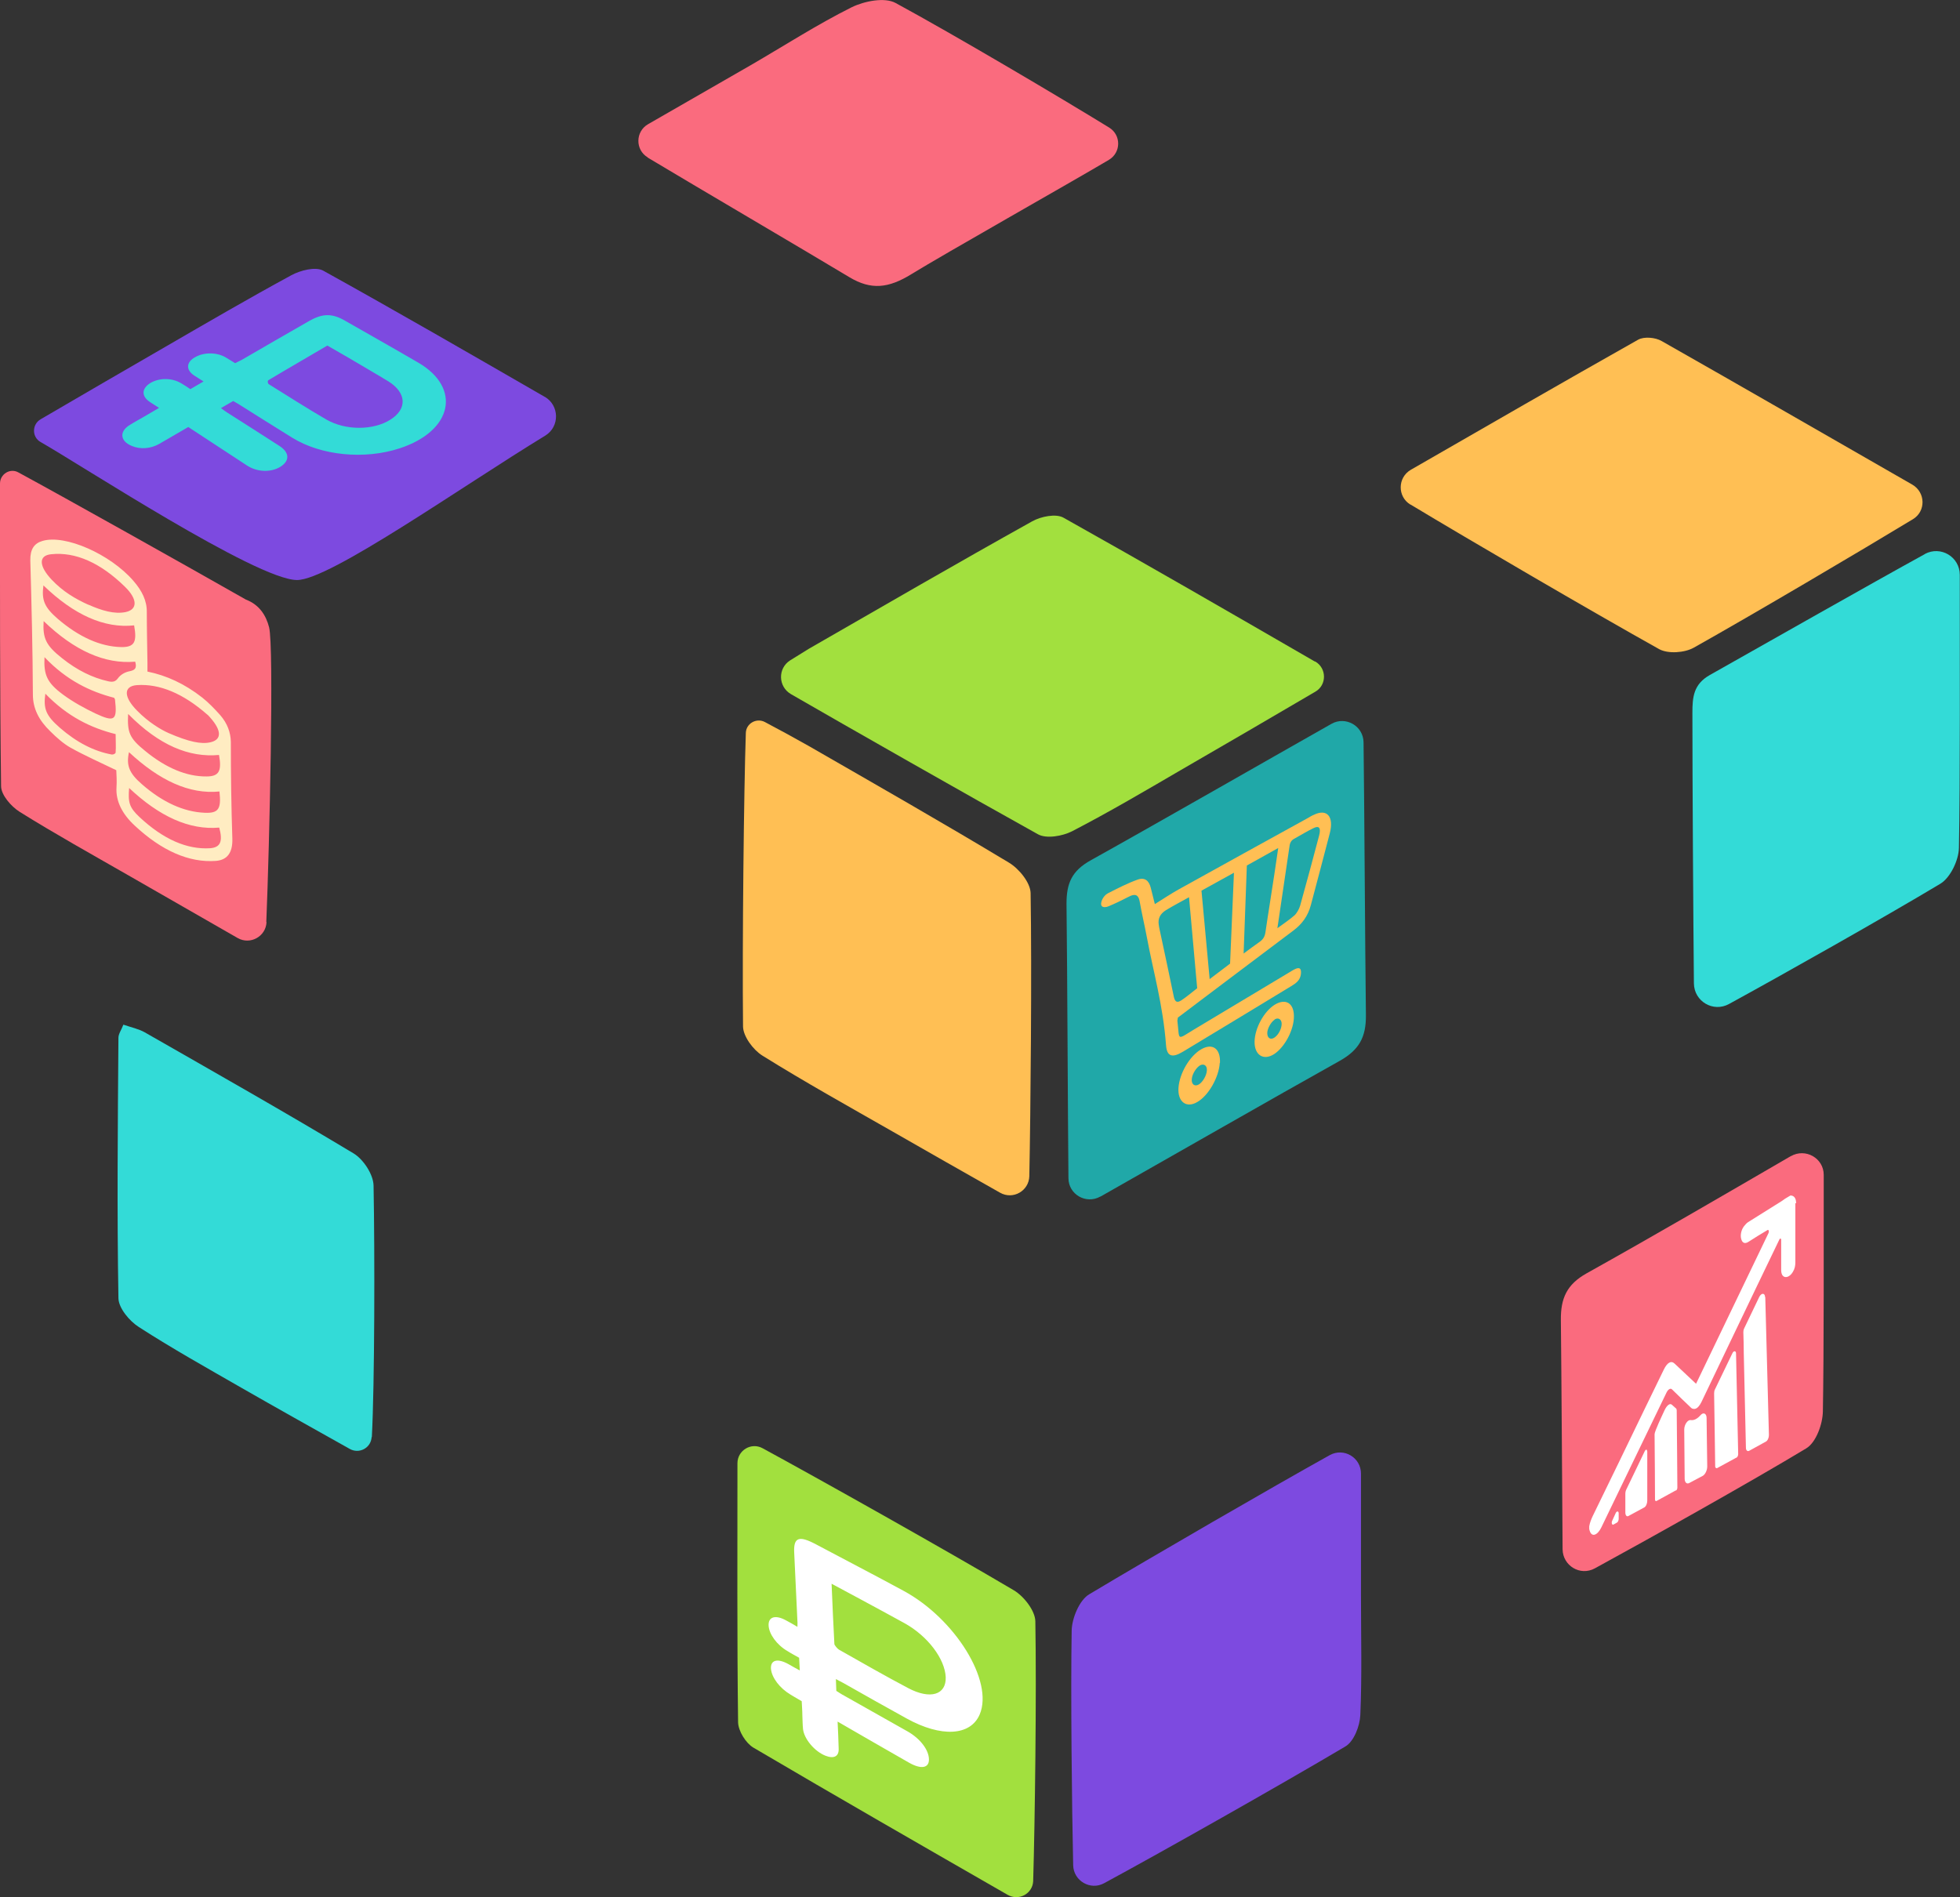 <?xml version="1.0" encoding="UTF-8"?> <svg xmlns="http://www.w3.org/2000/svg" id="_лой_1" viewBox="0 0 91.19 88.28"><rect x="0" y="0" width="91.19" height="88.28" fill="#333333" stroke="none"/> <defs> <style>.cls-1{fill:#fff;}.cls-2{fill:#7d4ae0;}.cls-3{fill:#33dbd7;}.cls-4{fill:#20a8a8;}.cls-5{fill:#a2e03e;}.cls-6{fill:#fa6b7e;}.cls-7{fill:#ffecc2;}.cls-8{fill:#ffbf54;}</style> </defs> <path class="cls-4" d="M51.19,55.68c-.66,.37-1.48-.1-1.48-.86-.03-3.06-.05-9.45-.09-12.77,0-.96,.25-1.53,1.13-2.02,2.93-1.63,8.53-4.84,11.2-6.35,.66-.37,1.48,.1,1.49,.86,.04,3.06,.07,9.45,.11,12.7,.01,1.03-.32,1.62-1.23,2.13-2.92,1.63-8.47,4.81-11.12,6.31Z"></path> <path class="cls-8" d="M47.89,54.73c-.02,.69-.76,1.11-1.36,.77-1.7-.96-3.35-1.9-4.99-2.84-2.03-1.16-4.08-2.3-6.07-3.54-.43-.27-.89-.89-.9-1.35-.04-3.86,.04-11.06,.13-13.66,.01-.45,.5-.72,.89-.51,.7,.37,1.38,.74,2.05,1.12,3.11,1.79,6.23,3.57,9.3,5.42,.47,.28,1,.93,1.01,1.42,.06,3.59,0,10.18-.06,13.15Z"></path> <path class="cls-5" d="M61.19,30.78c.54,.31,.55,1.1,0,1.41-2.17,1.27-4.2,2.46-6.23,3.63-1.68,.98-3.36,1.97-5.08,2.86-.45,.23-1.2,.36-1.59,.14-3.17-1.76-8.91-5.03-11.49-6.52-.6-.35-.62-1.2-.04-1.57,.3-.19,.59-.37,.87-.54,3.46-1.99,6.91-3.99,10.39-5.93,.41-.23,1.11-.37,1.46-.17,3.84,2.15,7.64,4.35,11.69,6.69Z"></path> <path class="cls-5" d="M48.07,87.52c-.02,.6-.67,.95-1.19,.65-4.02-2.31-7.94-4.56-11.83-6.85-.35-.21-.7-.77-.71-1.18-.05-3.97-.03-7.93-.03-12.05,0-.6,.64-.99,1.17-.7,2.56,1.39,8.6,4.78,11.69,6.61,.47,.28,.99,.95,1,1.44,.06,3.32-.02,9.4-.1,12.06Z"></path> <path class="cls-6" d="M12.4,42.91c-.03,.67-.76,1.07-1.34,.74-1.75-1-3.42-1.96-5.09-2.92-1.69-.97-3.4-1.92-5.05-2.95-.4-.25-.87-.79-.87-1.2C-.01,31.94,0,27.3,0,22.5c0-.44,.47-.73,.85-.52,2.16,1.17,7.76,4.31,10.59,5.92,.63,.24,.94,.74,1.08,1.29,.23,.92,.02,10.06-.13,13.71Z"></path> <path class="cls-3" d="M89.55,25.78c.74-.4,1.63,.13,1.63,.97,0,3.29,.02,9.8-.04,12.7-.01,.58-.4,1.39-.86,1.67-2.6,1.56-7.35,4.24-9.84,5.6-.73,.4-1.62-.12-1.63-.96-.03-3.1-.07-9.35-.07-12.59,0-.73,.05-1.33,.81-1.76,2.66-1.5,7.48-4.24,10.01-5.63Z"></path> <path class="cls-8" d="M65.62,23.48c-.61-.37-.6-1.26,.02-1.62,3.58-2.06,7.06-4.07,10.57-6.05,.28-.16,.81-.11,1.1,.06,3.86,2.19,7.7,4.41,11.66,6.68,.62,.36,.64,1.24,.03,1.61-2.41,1.46-7.47,4.45-10.2,5.98-.43,.24-1.19,.29-1.6,.07-3.17-1.77-8.95-5.15-11.57-6.73Z"></path> <path class="cls-2" d="M25.34,18.46c.69,.4,.71,1.39,.03,1.81-3.92,2.39-10.03,6.72-11.55,6.72-1.87,0-10.11-5.39-11.93-6.42-.41-.23-.41-.82,0-1.06,1.99-1.16,3.89-2.27,5.8-3.37,1.95-1.13,3.89-2.26,5.86-3.33,.42-.23,1.12-.41,1.48-.22,3.39,1.88,6.75,3.82,10.32,5.88Z"></path> <path class="cls-2" d="M61.87,67.71c.65-.36,1.45,.11,1.45,.86,0,1.96,0,3.87,0,5.7,0,1.85,.05,3.69-.03,5.53-.02,.51-.3,1.24-.7,1.47-3.07,1.82-8.63,4.96-11.22,6.36-.64,.35-1.42-.11-1.44-.83-.06-2.67-.12-8.1-.07-10.92,.01-.58,.36-1.42,.81-1.69,2.99-1.79,8.54-5,11.18-6.47Z"></path> <path class="cls-6" d="M83.32,53.8c.68-.39,1.53,.09,1.53,.87,0,2.89,.01,8.37-.04,11.01-.01,.59-.32,1.45-.78,1.72-2.6,1.57-7.41,4.26-9.83,5.58-.68,.37-1.49-.12-1.5-.89-.02-2.7-.05-7.97-.08-10.67-.01-1,.27-1.65,1.2-2.17,3.1-1.73,6.17-3.52,9.51-5.46Z"></path> <path class="cls-6" d="M30.13,7.32c-.58-.35-.57-1.2,.02-1.54,1.7-.98,3.25-1.87,4.8-2.76,1.55-.9,3.07-1.88,4.67-2.68,.59-.29,1.54-.48,2.05-.2,2.71,1.47,7.65,4.39,9.94,5.8,.56,.35,.55,1.16-.02,1.5-1.77,1.05-7.7,4.4-9.19,5.32-1.06,.65-1.86,.75-2.88,.14-2.38-1.43-7.09-4.19-9.39-5.57Z"></path> <path class="cls-3" d="M17.29,66.87c-.03,.51-.58,.8-1.02,.55-1.75-.98-3.41-1.91-5.05-2.85-1.6-.92-3.21-1.82-4.76-2.82-.44-.28-.94-.88-.95-1.34-.07-4.04-.03-8.08,0-12.12,0-.18,.13-.35,.23-.61,.38,.13,.72,.2,1,.36,3.25,1.86,6.5,3.7,9.71,5.63,.46,.28,.92,.98,.93,1.5,.06,3.18,.05,9.25-.08,11.7Z"></path> <g> <path class="cls-8" d="M54.8,47.36c-.01,.09-.03,.13-.02,.16,.11,.9-.06,.89,.78,.38,1.5-.9,2.98-1.79,4.42-2.65,.07-.04,.14-.09,.22-.13,.24-.13,.34-.08,.33,.15-.01,.25-.14,.41-.32,.53-.05,.03-.1,.06-.14,.09-1.63,.99-3.31,2.01-5.02,3.04-.51,.31-.76,.24-.8-.3-.14-1.87-.59-3.4-.89-5.01-.11-.58-.24-1.13-.34-1.69-.05-.28-.2-.37-.51-.2-.31,.16-.62,.31-.93,.44-.11,.05-.25,.06-.31,0-.12-.11,.04-.48,.27-.6,.47-.24,.94-.48,1.39-.64,.34-.12,.53,.06,.61,.38,.07,.27,.13,.53,.19,.76,.4-.25,.76-.49,1.12-.69,2.05-1.14,4.05-2.24,5.99-3.31,.1-.06,.2-.12,.3-.16,.6-.29,.93,.09,.73,.86-.28,1.09-.58,2.2-.88,3.34-.14,.53-.42,.89-.8,1.18-1.07,.81-2.16,1.63-3.28,2.47-.69,.52-1.4,1.06-2.12,1.6Zm.9-1.37l-.38-4.24c-.38,.21-.72,.39-1.07,.6-.27,.17-.38,.38-.34,.67,.02,.16,.06,.31,.09,.46,.2,.93,.4,1.87,.6,2.84,.04,.21,.1,.4,.36,.23,.23-.15,.45-.34,.72-.55Zm.2-4.54l.38,4.11,.95-.72,.18-4.23-1.52,.84Zm2.11-1.17l-.15,4.09c.27-.2,.51-.38,.74-.54,.17-.12,.25-.25,.28-.48,.13-.9,.28-1.79,.41-2.67,.06-.4,.12-.79,.18-1.22l-1.47,.82Zm1.41,2.92c.31-.23,.56-.39,.81-.61,.1-.09,.22-.3,.26-.45,.31-1.11,.6-2.19,.88-3.25,.1-.37,0-.49-.27-.35-.29,.14-.58,.32-.87,.48-.16,.08-.22,.2-.24,.39-.18,1.21-.36,2.44-.56,3.79Z"></path> <path class="cls-8" d="M56.75,49.46c-.04,.66-.51,1.5-1.03,1.81-.52,.32-.94,0-.89-.66,.05-.67,.52-1.47,1.05-1.78,.53-.31,.91-.04,.88,.63Zm-.6,.36c.02-.23-.13-.34-.31-.25-.18,.1-.37,.4-.39,.63-.03,.25,.13,.38,.33,.26,.18-.11,.36-.42,.37-.65Z"></path> <path class="cls-8" d="M60.2,47.3c0,.62-.42,1.42-.92,1.75-.5,.32-.92,.04-.91-.58,.01-.63,.44-1.41,.94-1.72,.51-.31,.9-.07,.89,.56Zm-.9,.15c-.17,.11-.34,.42-.34,.62,0,.24,.16,.34,.35,.2,.18-.13,.32-.41,.32-.63,0-.21-.16-.31-.33-.2Z"></path> </g> <path class="cls-1" d="M37.21,77.72l-.03-.58c-.19-.11-.37-.2-.54-.31-.5-.29-.86-.79-.88-1.19-.02-.41,.32-.51,.81-.24,.17,.09,.33,.18,.53,.3,0-.1,.01-.18,0-.27-.05-1.06-.1-2.12-.15-3.2-.03-.69,.22-.79,1.01-.37,1.33,.71,2.69,1.41,4.07,2.16,2.41,1.3,4.21,4.21,3.55,5.76-.43,1-1.79,1.07-3.39,.19-1-.55-1.99-1.11-2.96-1.66-.11-.06-.22-.11-.34-.18l.02,.55c.13,.08,.24,.16,.36,.22,.97,.55,1.96,1.11,2.96,1.67,.58,.33,.98,.85,.99,1.29,.01,.42-.37,.48-.93,.16-1.1-.63-2.2-1.26-3.32-1.91,.02,.43,.04,.85,.05,1.27,.01,.35-.22,.47-.61,.32-.51-.2-1-.78-1.05-1.25-.02-.21-.02-.42-.03-.63,0-.21-.02-.42-.03-.66-.19-.11-.35-.2-.51-.3-.51-.3-.88-.79-.92-1.2-.03-.42,.3-.51,.82-.22,.16,.09,.33,.19,.52,.29Zm1.48-4.03c.04,.97,.08,1.88,.13,2.81,0,.05,.14,.22,.21,.26,1.06,.6,2.14,1.22,3.22,1.79,1.04,.55,1.78,.31,1.75-.51-.04-.85-.83-1.9-1.9-2.5-.36-.2-.72-.39-1.08-.59-.77-.42-1.54-.83-2.34-1.26Z"></path> <path class="cls-3" d="M8.87,18.1l.6-.35c-.16-.1-.3-.19-.44-.28-.39-.26-.37-.62,.05-.85,.42-.24,1.01-.23,1.42,.01,.14,.08,.27,.17,.44,.27,.11-.06,.21-.1,.3-.15,1.05-.61,2.09-1.21,3.12-1.8,.66-.38,1.1-.38,1.74,0,1.1,.63,2.24,1.27,3.37,1.93,2,1.17,1.6,3.17-.87,3.98-1.64,.54-3.66,.34-5-.49-.84-.52-1.65-1.03-2.46-1.54-.09-.06-.19-.11-.29-.17l-.57,.33c.1,.07,.18,.14,.28,.2,.8,.51,1.62,1.03,2.44,1.56,.48,.31,.49,.7,.03,.98-.44,.26-1.07,.24-1.54-.07-.91-.6-1.81-1.19-2.73-1.79-.46,.27-.91,.53-1.36,.79-.39,.22-.87,.26-1.27,.09-.54-.22-.59-.67-.1-.97,.22-.14,.45-.26,.67-.39,.22-.13,.45-.26,.7-.41-.15-.1-.29-.19-.42-.27-.41-.27-.4-.63,.02-.89,.43-.25,1.01-.24,1.44,.02,.14,.08,.27,.17,.42,.27Zm6.36-2.02c-.93,.55-1.84,1.07-2.74,1.61-.05,.03-.04,.15,.02,.19,.87,.54,1.74,1.1,2.67,1.64,.9,.52,2.19,.51,2.98,.01,.8-.5,.76-1.26-.1-1.79-.29-.18-.59-.35-.89-.53-.64-.38-1.27-.75-1.94-1.13Z"></path> <g> <path class="cls-1" d="M83.53,55.98c0,.26,0,.52,0,.78,0,.66,0,1.32,0,1.98,0,.16-.03,.31-.12,.45-.1,.17-.25,.26-.37,.23-.11-.03-.17-.14-.17-.33,0-.34,0-1.05,0-1.4,0-.07-.06-.08-.09,0-.36,.74-1.63,3.39-2.3,4.79-.44,.92-.88,1.84-1.32,2.76-.09,.18-.19,.3-.31,.32-.06,0-.12,0-.17-.05-.22-.21-.67-.64-.89-.86-.07-.07-.18,0-.25,.14-.47,.98-2.16,4.46-3.04,6.29-.16,.34-.47,.52-.56,.07v-.13c.03-.17,.09-.32,.16-.47,.81-1.66,1.61-3.31,2.41-4.97,.3-.62,.6-1.23,.9-1.85,.16-.33,.34-.43,.5-.28,.33,.31,.66,.62,1,.94l3.37-7.01c.04-.09,0-.18-.05-.14-.24,.14-.66,.4-.89,.55-.16,.1-.28,.05-.33-.14-.05-.17,0-.42,.13-.59,.06-.08,.13-.15,.19-.19,.52-.33,1.05-.66,1.58-.99,.05-.03,.09-.07,.14-.1l.25-.15c.12,0,.21,.06,.25,.21l.02,.15Z"></path> <path class="cls-1" d="M82.13,60.35l.17,6.43c0,.12-.06,.26-.14,.3l-.78,.43c-.08,.04-.15-.02-.15-.14-.02-.74-.07-3.15-.1-4.4,0-.33-.01-.65-.02-.98,0-.06,.01-.12,.04-.18,.19-.39,.49-1.02,.7-1.46,.1-.2,.27-.19,.27,.01Z"></path> <path class="cls-1" d="M80.78,67.83l-.9,.49s-.08,0-.08-.08c0-.51-.04-2.42-.05-3.4,0-.06,.01-.14,.04-.19,.22-.45,.59-1.23,.81-1.68,.06-.13,.17-.12,.17,.01l.1,4.68c0,.07-.03,.14-.08,.17Z"></path> <path class="cls-1" d="M77.97,69.35l-.91,.5s-.06,0-.06-.06c0-.43-.01-2.17-.02-3.05,0-.14,.35-.87,.46-1.11,.1-.22,.25-.36,.35-.26,.07,.06,.13,.12,.2,.18,.01,.01,.02,.05,.02,.08,.01,1.07,.03,3.13,.03,3.6,0,.05-.03,.11-.06,.13Z"></path> <path class="cls-1" d="M79.4,65.99l.03,2.25c0,.17-.09,.36-.2,.43l-.64,.34c-.11,.06-.21-.03-.21-.2l-.02-2.29c0-.23,.16-.46,.3-.44,.15,.02,.3-.05,.46-.23,.13-.15,.28-.08,.28,.13Z"></path> <path class="cls-1" d="M76.64,67.54v2.29c0,.13-.06,.28-.15,.32l-.72,.39c-.08,.05-.15-.02-.15-.16v-.13c0-.25,0-.5,0-.75,0-.05,.01-.11,.03-.16,.24-.51,.69-1.42,.88-1.83,.04-.07,.1-.07,.1,0Z"></path> <path class="cls-1" d="M75.31,70.42v.26c0,.07-.04,.15-.08,.17l-.16,.09c-.07,.04-.11-.08-.06-.18l.16-.35c.05-.11,.14-.1,.14,.01Z"></path> </g> <path class="cls-7" d="M6.86,31.25c.88,.18,1.72,.56,2.55,1.21,.29,.23,.57,.52,.83,.81,.34,.39,.49,.81,.5,1.25,0,1.5,.02,2.99,.07,4.5,.02,.65-.23,1-.77,1.04-1.24,.09-2.52-.47-3.78-1.65-.56-.52-.88-1.12-.84-1.77,.02-.28,0-.59-.01-.8-.74-.36-1.43-.66-2.13-1.05-.32-.18-.65-.47-.94-.76-.53-.51-.81-1.06-.81-1.71-.01-2.06-.06-4.15-.12-6.24-.01-.52,.18-.8,.57-.91,1.05-.31,3.14,.61,4.22,1.85,.41,.47,.64,.94,.63,1.47,0,.77,.02,1.57,.03,2.35v.39Zm-2.74-3.11c.61,.27,1.2,.45,1.73,.34,.55-.12,.56-.59-.03-1.17-1.14-1.12-2.31-1.64-3.44-1.52-.6,.06-.57,.55,.02,1.18,.53,.56,1.11,.9,1.71,1.17Zm3.72,5.97c.94,.41,1.53,.53,1.95,.43,.53-.12,.53-.54-.01-1.15-.05-.05-.09-.11-.15-.15-1.11-.97-2.2-1.43-3.26-1.36-.64,.05-.62,.56,.02,1.2,.52,.53,1.09,.87,1.45,1.03Zm-1.88-.87c-.04,.84,.06,1.11,.79,1.7,.96,.79,1.93,1.2,2.86,1.19,.59,0,.71-.26,.58-1-1.39,.13-2.79-.45-4.22-1.9Zm4.25,3.59c-1.41,.14-2.8-.52-4.21-1.83-.13,.61,0,.97,.6,1.49,.97,.85,1.96,1.29,2.92,1.33,.65,.03,.78-.18,.69-.99Zm-4.2-.18c-.06,.68,0,.92,.48,1.37,1.1,1.03,2.21,1.52,3.29,1.45,.49-.04,.59-.33,.42-.96-1.38,.12-2.77-.5-4.2-1.85Zm-3.99-9.41c-.09,.68,.04,1.01,.66,1.55,.99,.85,1.99,1.3,2.96,1.32,.62,.01,.74-.24,.6-1.01-1.39,.15-2.8-.49-4.22-1.86Zm4.26,3.55c-1.4,.12-2.82-.51-4.25-1.89-.05,.8,.11,1.14,.86,1.73,.7,.56,1.42,.91,2.14,1.07,.21,.05,.34,.02,.45-.13,.13-.18,.34-.3,.57-.34,.22-.05,.33-.13,.24-.44Zm-4.17,1.49c-.1,.7,.03,1.02,.67,1.58,.79,.69,1.6,1.1,2.42,1.25,.07,.01,.18-.04,.18-.1,.02-.27,0-.55,0-.85-1.16-.29-2.24-.82-3.26-1.87Zm3.2,.19c-1.12-.29-2.21-.81-3.24-1.89-.04,.83,.12,1.19,.86,1.74,.49,.36,1.01,.64,1.51,.88,.9,.42,1.02,.32,.91-.65,0-.01-.01-.02-.04-.08Z"></path> </svg> 